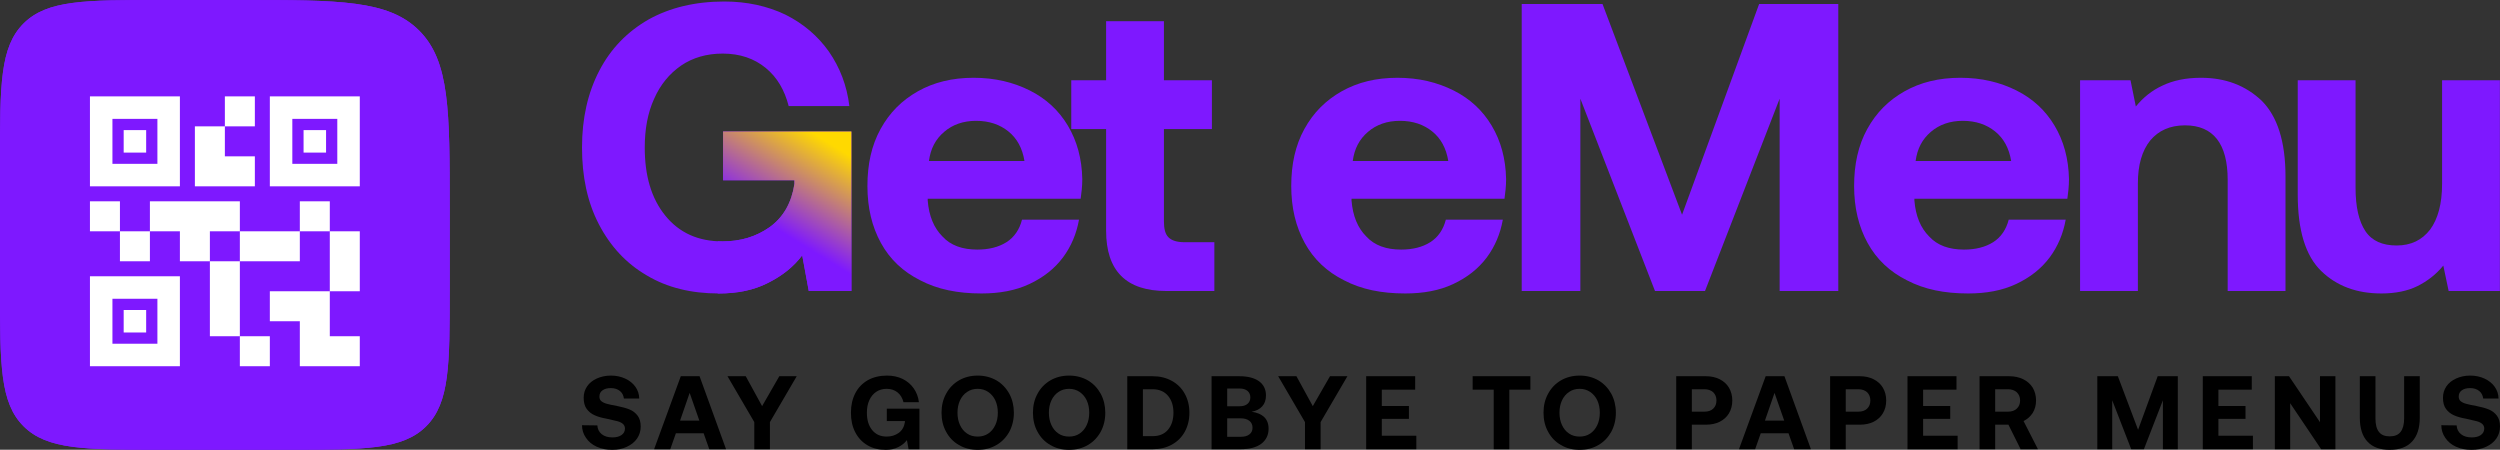<svg xmlns="http://www.w3.org/2000/svg" fill="none" viewBox="0 0 189 34" height="34" width="189">
<rect x="0" y="0" width="189" height="34" fill="#333333" stroke="none"/>
<path fill="#7E18FF" d="M188.992 6.066V22H185.117L184.714 20.078C184.156 20.76 183.505 21.256 182.761 21.628C182.017 22 181.087 22.186 180.033 22.186C178.173 22.186 176.654 21.628 175.476 20.481C174.298 19.334 173.709 17.412 173.709 14.715V6.066H178.08V14.188C178.08 15.645 178.328 16.73 178.824 17.474C179.32 18.218 180.126 18.559 181.18 18.559C182.265 18.559 183.102 18.156 183.722 17.35C184.311 16.544 184.621 15.397 184.621 13.909V6.066H188.992Z"></path>
<path fill="#7E18FF" d="M170.986 7.616C172.164 8.794 172.784 10.685 172.784 13.351V22H168.413V13.599C168.413 10.871 167.328 9.476 165.189 9.476C164.042 9.476 163.174 9.879 162.554 10.623C161.934 11.398 161.624 12.483 161.624 13.847V22H157.253V6.066H161.066L161.469 8.05C162.027 7.368 162.678 6.841 163.484 6.469C164.259 6.097 165.22 5.88 166.398 5.88C168.258 5.88 169.777 6.469 170.986 7.616Z"></path>
<path fill="#7E18FF" d="M141.163 9.755C141.845 8.515 142.775 7.585 143.984 6.903C145.193 6.221 146.588 5.88 148.2 5.88C149.812 5.88 151.207 6.221 152.447 6.841C153.687 7.461 154.648 8.36 155.33 9.507C156.012 10.654 156.384 11.987 156.415 13.537C156.415 14.095 156.353 14.591 156.291 15.025H144.728V15.149C144.821 16.327 145.193 17.226 145.844 17.877C146.464 18.559 147.363 18.869 148.479 18.869C149.347 18.869 150.091 18.683 150.68 18.311C151.269 17.939 151.672 17.35 151.858 16.606H156.167C155.981 17.66 155.578 18.621 154.958 19.458C154.307 20.326 153.47 20.977 152.416 21.473C151.362 21.969 150.153 22.186 148.789 22.186C146.991 22.186 145.472 21.876 144.17 21.194C142.868 20.543 141.876 19.613 141.194 18.373C140.512 17.133 140.171 15.707 140.171 14.064C140.171 12.421 140.481 10.995 141.163 9.755ZM152.044 12.173C151.889 11.212 151.486 10.468 150.835 9.941C150.184 9.414 149.378 9.135 148.386 9.135C147.425 9.135 146.619 9.414 145.968 9.972C145.317 10.53 144.945 11.243 144.821 12.173H152.044Z"></path>
<path fill="#7E18FF" d="M115.042 0.3H121.149L127.163 16.234L132.991 0.3H138.974V22H134.541V7.461L128.899 22H125.117L119.475 7.461V22H115.042V0.3Z"></path>
<path fill="#7E18FF" d="M98.61 9.755C99.292 8.515 100.222 7.585 101.431 6.903C102.64 6.221 104.035 5.88 105.647 5.88C107.259 5.88 108.654 6.221 109.894 6.841C111.134 7.461 112.095 8.36 112.777 9.507C113.459 10.654 113.831 11.987 113.862 13.537C113.862 14.095 113.8 14.591 113.738 15.025H102.175V15.149C102.268 16.327 102.64 17.226 103.291 17.877C103.911 18.559 104.81 18.869 105.926 18.869C106.794 18.869 107.538 18.683 108.127 18.311C108.716 17.939 109.119 17.35 109.305 16.606H113.614C113.428 17.66 113.025 18.621 112.405 19.458C111.754 20.326 110.917 20.977 109.863 21.473C108.809 21.969 107.6 22.186 106.236 22.186C104.438 22.186 102.919 21.876 101.617 21.194C100.315 20.543 99.323 19.613 98.641 18.373C97.959 17.133 97.618 15.707 97.618 14.064C97.618 12.421 97.928 10.995 98.61 9.755ZM109.491 12.173C109.336 11.212 108.933 10.468 108.282 9.941C107.631 9.414 106.825 9.135 105.833 9.135C104.872 9.135 104.066 9.414 103.415 9.972C102.764 10.53 102.392 11.243 102.268 12.173H109.491Z"></path>
<path fill="#7E18FF" d="M83.622 9.755H80.987V6.066H83.622V1.602H87.993V6.066H91.62V9.755H87.993V16.73C87.993 17.288 88.086 17.691 88.334 17.939C88.582 18.187 88.985 18.311 89.543 18.311H91.806V22H88.179C85.141 22 83.622 20.481 83.622 17.443V9.755Z"></path>
<path fill="#7E18FF" d="M66.569 9.755C67.251 8.515 68.181 7.585 69.39 6.903C70.599 6.221 71.994 5.88 73.606 5.88C75.218 5.88 76.613 6.221 77.853 6.841C79.093 7.461 80.054 8.36 80.736 9.507C81.418 10.654 81.79 11.987 81.821 13.537C81.821 14.095 81.759 14.591 81.697 15.025H70.134V15.149C70.227 16.327 70.599 17.226 71.25 17.877C71.87 18.559 72.769 18.869 73.885 18.869C74.753 18.869 75.497 18.683 76.086 18.311C76.675 17.939 77.078 17.35 77.264 16.606H81.573C81.387 17.66 80.984 18.621 80.364 19.458C79.713 20.326 78.876 20.977 77.822 21.473C76.768 21.969 75.559 22.186 74.195 22.186C72.397 22.186 70.878 21.876 69.576 21.194C68.274 20.543 67.282 19.613 66.6 18.373C65.918 17.133 65.577 15.707 65.577 14.064C65.577 12.421 65.887 10.995 66.569 9.755ZM77.45 12.173C77.295 11.212 76.892 10.468 76.241 9.941C75.59 9.414 74.784 9.135 73.792 9.135C72.831 9.135 72.025 9.414 71.374 9.972C70.723 10.53 70.351 11.243 70.227 12.173H77.45Z"></path>
<path fill="#7E18FF" d="M45.302 5.353C46.17 3.679 47.41 2.408 49.022 1.478C50.634 0.579 52.556 0.114 54.757 0.114C56.462 0.114 58.012 0.455 59.376 1.106C60.74 1.788 61.825 2.718 62.662 3.896C63.499 5.105 64.026 6.469 64.212 8.019H59.624C59.314 6.81 58.756 5.849 57.888 5.136C57.02 4.423 55.935 4.051 54.633 4.051C53.424 4.051 52.37 4.361 51.502 4.95C50.603 5.57 49.921 6.407 49.456 7.461C48.96 8.546 48.743 9.786 48.743 11.15C48.743 13.289 49.239 14.994 50.293 16.296C51.347 17.598 52.773 18.249 54.633 18.249C55.966 18.249 57.144 17.908 58.198 17.164C59.221 16.42 59.841 15.335 60.058 13.909V13.63H54.664V9.941H64.367V22H61.143L60.647 19.303C59.996 20.171 59.128 20.853 58.074 21.38C56.989 21.938 55.749 22.186 54.323 22.186C52.277 22.186 50.448 21.752 48.898 20.822C47.348 19.923 46.139 18.621 45.271 16.947C44.403 15.273 44 13.351 44 11.15C44 8.949 44.434 7.027 45.302 5.353Z"></path>
<path fill="url(#paint0_linear_757_1132)" d="M54.26 22.186V18.24C54.383 18.246 54.507 18.249 54.633 18.249C55.966 18.249 57.144 17.908 58.198 17.164C59.221 16.42 59.841 15.335 60.058 13.909V13.63H54.664V9.941H64.367V22H61.143L60.647 19.303C59.996 20.171 59.128 20.853 58.074 21.38C56.989 21.938 55.749 22.186 54.323 22.186C54.302 22.186 54.281 22.186 54.26 22.186Z" clip-rule="evenodd" fill-rule="evenodd"></path>
<path fill="#7E18FF" d="M0 12.143C0 6.419 0 3.557 1.778 1.778C3.557 0 6.419 0 12.143 0H18.214C25.656 0 29.377 0 31.688 2.312C34 4.624 34 8.344 34 15.786V21.857C34 27.581 34 30.443 32.222 32.222C30.443 34 27.581 34 21.857 34H12.143C6.419 34 3.557 34 1.778 32.222C0 30.443 0 27.581 0 21.857V12.143Z"></path>
<path fill="#7E18FF" d="M0 12.143C0 6.419 0 3.557 1.778 1.778C3.557 0 6.419 0 12.143 0H18.214C25.656 0 29.377 0 31.688 2.312C34 4.624 34 8.344 34 15.786V21.857C34 27.581 34 30.443 32.222 32.222C30.443 34 27.581 34 21.857 34H12.143C6.419 34 3.557 34 1.778 32.222C0 30.443 0 27.581 0 21.857V12.143Z"></path>
<path fill="white" d="M18.133 27.686V25.419H20.4V27.686H18.133ZM15.867 25.419V19.752H18.133V25.419H15.867ZM24.933 22.019V17.486H27.2V22.019H24.933ZM22.667 17.486V15.219H24.933V17.486H22.667ZM9.067 19.752V17.486H11.333V19.752H9.067ZM6.8 17.486V15.219H9.067V17.486H6.8ZM17 9.552V7.286H19.267V9.552H17ZM8.5 12.386H11.9V8.986H8.5V12.386ZM6.8 14.086V7.286H13.6V14.086H6.8ZM8.5 25.986H11.9V22.586H8.5V25.986ZM6.8 27.686V20.886H13.6V27.686H6.8ZM22.1 12.386H25.5V8.986H22.1V12.386ZM20.4 14.086V7.286H27.2V14.086H20.4ZM22.667 27.686V24.286H20.4V22.019H24.933V25.419H27.2V27.686H22.667ZM18.133 19.752V17.486H22.667V19.752H18.133ZM13.6 19.752V17.486H11.333V15.219H18.133V17.486H15.867V19.752H13.6ZM14.733 14.086V9.552H17V11.819H19.267V14.086H14.733ZM9.35 11.536V9.836H11.05V11.536H9.35ZM9.35 25.136V23.436H11.05V25.136H9.35ZM22.95 11.536V9.836H24.65V11.536H22.95Z"></path>
<path fill="black" d="M185.721 32.161C185.737 32.437 185.848 32.658 186.052 32.824C186.257 32.989 186.525 33.068 186.864 33.068C187.14 33.068 187.369 33.013 187.542 32.895C187.715 32.776 187.81 32.611 187.81 32.398C187.81 32.256 187.755 32.138 187.66 32.051C187.566 31.965 187.424 31.894 187.25 31.846C187.077 31.799 186.801 31.736 186.439 31.657C186.076 31.594 185.769 31.507 185.524 31.397C185.272 31.287 185.075 31.129 184.918 30.916C184.76 30.703 184.689 30.42 184.689 30.065C184.689 29.75 184.776 29.458 184.949 29.206C185.122 28.954 185.367 28.757 185.682 28.615C185.997 28.473 186.352 28.394 186.746 28.394C187.148 28.394 187.51 28.473 187.834 28.623C188.157 28.773 188.409 28.977 188.598 29.238C188.787 29.506 188.882 29.797 188.89 30.128H187.731C187.7 29.892 187.605 29.703 187.432 29.561C187.258 29.419 187.03 29.34 186.746 29.34C186.478 29.34 186.273 29.395 186.115 29.506C185.958 29.616 185.879 29.773 185.879 29.978C185.879 30.128 185.926 30.246 186.021 30.325C186.115 30.404 186.249 30.475 186.423 30.522C186.596 30.57 186.864 30.633 187.227 30.696C187.589 30.767 187.905 30.853 188.157 30.956C188.409 31.058 188.606 31.216 188.764 31.421C188.921 31.626 189 31.901 189 32.248C189 32.587 188.905 32.887 188.724 33.155C188.535 33.423 188.283 33.627 187.952 33.777C187.621 33.935 187.258 34.006 186.848 34.006C186.407 34.006 186.013 33.927 185.666 33.769C185.319 33.612 185.052 33.383 184.862 33.099C184.665 32.816 184.563 32.5 184.563 32.146L185.721 32.161Z"></path>
<path fill="black" d="M179.585 28.442V31.642C179.585 32.091 179.672 32.43 179.845 32.65C180.019 32.879 180.287 32.989 180.665 32.989C181.035 32.989 181.311 32.879 181.485 32.65C181.658 32.43 181.753 32.091 181.753 31.642V28.442H182.935V31.578C182.935 32.367 182.738 32.973 182.351 33.383C181.965 33.801 181.406 34.006 180.665 34.006C179.924 34.006 179.357 33.801 178.978 33.383C178.592 32.973 178.403 32.367 178.403 31.578V28.442H179.585Z"></path>
<path fill="black" d="M171.978 33.959V28.442H173.05L175.391 31.917V28.442H176.557V33.959H175.477L173.137 30.483V33.959H171.978Z"></path>
<path fill="black" d="M166.53 28.442H170.234V29.458H167.712V30.696H169.761V31.665H167.712V32.942H170.321V33.959H166.53V28.442Z"></path>
<path fill="black" d="M158.557 28.442H160.11L161.639 32.493L163.121 28.442H164.642V33.959H163.515V30.262L162.08 33.959H161.119L159.684 30.262V33.959H158.557V28.442Z"></path>
<path fill="black" d="M151.9 28.442C152.294 28.442 152.649 28.52 152.956 28.67C153.264 28.82 153.5 29.033 153.674 29.309C153.839 29.592 153.926 29.916 153.926 30.278C153.926 30.633 153.839 30.948 153.674 31.216C153.5 31.484 153.272 31.689 152.98 31.831L154.068 33.959H152.759L151.837 32.106H150.836V33.959H149.654V28.442H151.9ZM150.836 31.121H151.806C152.081 31.121 152.302 31.05 152.468 30.893C152.633 30.743 152.72 30.538 152.72 30.278C152.72 30.018 152.633 29.813 152.468 29.655C152.302 29.506 152.081 29.427 151.806 29.427H150.836V31.121Z"></path>
<path fill="black" d="M144.206 28.442H147.91V29.458H145.388V30.696H147.437V31.665H145.388V32.942H147.997V33.959H144.206V28.442Z"></path>
<path fill="black" d="M140.603 28.442C140.997 28.442 141.344 28.52 141.644 28.67C141.943 28.82 142.18 29.033 142.345 29.309C142.511 29.592 142.597 29.916 142.597 30.278C142.597 30.648 142.511 30.971 142.345 31.247C142.18 31.523 141.943 31.736 141.644 31.886C141.344 32.035 140.997 32.106 140.603 32.106H139.539V33.959H138.357V28.442H140.603ZM139.539 31.121H140.493C140.769 31.121 140.99 31.05 141.155 30.893C141.313 30.743 141.399 30.538 141.399 30.278C141.399 30.018 141.313 29.813 141.155 29.655C140.99 29.506 140.769 29.427 140.493 29.427H139.539V31.121Z"></path>
<path fill="black" d="M131.467 33.959L133.485 28.442H134.903L136.905 33.959H135.636L135.211 32.753H133.114L132.689 33.959H131.467ZM133.429 31.799H134.887L134.154 29.703L133.429 31.799Z"></path>
<path fill="black" d="M128.968 28.442C129.362 28.442 129.709 28.52 130.009 28.67C130.308 28.82 130.544 29.033 130.71 29.309C130.875 29.592 130.962 29.916 130.962 30.278C130.962 30.648 130.875 30.971 130.71 31.247C130.544 31.523 130.308 31.736 130.009 31.886C129.709 32.035 129.362 32.106 128.968 32.106H127.904V33.959H126.722V28.442H128.968ZM127.904 31.121H128.858C129.134 31.121 129.354 31.05 129.52 30.893C129.678 30.743 129.764 30.538 129.764 30.278C129.764 30.018 129.678 29.813 129.52 29.655C129.354 29.506 129.134 29.427 128.858 29.427H127.904V31.121Z"></path>
<path fill="black" d="M121.813 32.642C121.576 33.068 121.253 33.407 120.843 33.643C120.426 33.888 119.953 34.006 119.425 34.006C118.889 34.006 118.416 33.888 118.006 33.643C117.588 33.407 117.265 33.068 117.037 32.642C116.8 32.217 116.69 31.736 116.69 31.2C116.69 30.672 116.8 30.191 117.037 29.766C117.265 29.34 117.588 29.001 118.006 28.757C118.416 28.52 118.889 28.394 119.425 28.394C119.953 28.394 120.426 28.52 120.843 28.757C121.253 29.001 121.576 29.34 121.813 29.766C122.041 30.191 122.16 30.672 122.16 31.2C122.16 31.736 122.041 32.217 121.813 32.642ZM118.085 32.13C118.211 32.406 118.384 32.619 118.621 32.776C118.849 32.934 119.117 33.005 119.425 33.005C119.724 33.005 119.984 32.934 120.221 32.776C120.449 32.619 120.631 32.406 120.757 32.13C120.883 31.862 120.946 31.547 120.946 31.2C120.946 30.853 120.883 30.546 120.757 30.27C120.631 30.002 120.449 29.789 120.221 29.632C119.984 29.474 119.724 29.395 119.425 29.395C119.117 29.395 118.849 29.474 118.621 29.632C118.384 29.789 118.211 30.002 118.085 30.27C117.959 30.546 117.896 30.853 117.896 31.2C117.896 31.547 117.959 31.862 118.085 32.13Z"></path>
<path fill="black" d="M111.332 28.442H115.698V29.458H114.106V33.959H112.924V29.458H111.332V28.442Z"></path>
<path fill="black" d="M103.283 28.442H106.987V29.458H104.465V30.696H106.514V31.665H104.465V32.942H107.074V33.959H103.283V28.442Z"></path>
<path fill="black" d="M96.63 28.442H98.01L99.247 30.704L100.547 28.442H101.864L99.838 31.909V33.959H98.656V31.909L96.63 28.442Z"></path>
<path fill="black" d="M93.69 28.442C94.328 28.442 94.825 28.568 95.18 28.82C95.526 29.072 95.707 29.435 95.707 29.892C95.707 30.239 95.613 30.514 95.424 30.719C95.235 30.932 94.967 31.066 94.62 31.129C95.03 31.184 95.345 31.318 95.566 31.523C95.786 31.736 95.905 32.028 95.905 32.406C95.905 32.895 95.715 33.273 95.353 33.549C94.983 33.825 94.462 33.959 93.792 33.959H91.594V28.442H93.69ZM92.776 30.712H93.722C93.974 30.712 94.171 30.656 94.313 30.53C94.454 30.412 94.525 30.247 94.525 30.042C94.525 29.837 94.454 29.679 94.313 29.553C94.171 29.435 93.974 29.372 93.722 29.372H92.776V30.712ZM92.776 33.021H93.8C94.084 33.021 94.297 32.965 94.454 32.839C94.612 32.721 94.691 32.556 94.691 32.335C94.691 32.114 94.612 31.941 94.454 31.815C94.297 31.689 94.076 31.626 93.8 31.626H92.776V33.021Z"></path>
<path fill="black" d="M85.222 28.442H87.137C87.689 28.442 88.169 28.56 88.595 28.796C89.021 29.033 89.344 29.356 89.572 29.774C89.801 30.191 89.919 30.664 89.919 31.2C89.919 31.736 89.801 32.217 89.572 32.635C89.344 33.052 89.021 33.375 88.595 33.612C88.169 33.848 87.689 33.959 87.137 33.959H85.222V28.442ZM87.137 32.973C87.633 32.973 88.02 32.816 88.296 32.493C88.571 32.169 88.713 31.736 88.713 31.2C88.713 30.664 88.571 30.239 88.296 29.916C88.02 29.592 87.633 29.427 87.137 29.427H86.404V32.973H87.137Z"></path>
<path fill="black" d="M83.213 32.642C82.977 33.068 82.654 33.407 82.244 33.643C81.826 33.888 81.353 34.006 80.825 34.006C80.289 34.006 79.817 33.888 79.407 33.643C78.989 33.407 78.666 33.068 78.437 32.642C78.201 32.217 78.091 31.736 78.091 31.2C78.091 30.672 78.201 30.191 78.437 29.766C78.666 29.34 78.989 29.001 79.407 28.757C79.817 28.52 80.289 28.394 80.825 28.394C81.353 28.394 81.826 28.52 82.244 28.757C82.654 29.001 82.977 29.34 83.213 29.766C83.442 30.191 83.56 30.672 83.56 31.2C83.56 31.736 83.442 32.217 83.213 32.642ZM79.485 32.13C79.612 32.406 79.785 32.619 80.021 32.776C80.25 32.934 80.518 33.005 80.825 33.005C81.125 33.005 81.385 32.934 81.621 32.776C81.85 32.619 82.031 32.406 82.157 32.13C82.283 31.862 82.346 31.547 82.346 31.2C82.346 30.853 82.283 30.546 82.157 30.27C82.031 30.002 81.85 29.789 81.621 29.632C81.385 29.474 81.125 29.395 80.825 29.395C80.518 29.395 80.25 29.474 80.021 29.632C79.785 29.789 79.612 30.002 79.485 30.27C79.359 30.546 79.296 30.853 79.296 31.2C79.296 31.547 79.359 31.862 79.485 32.13Z"></path>
<path fill="black" d="M76.303 32.642C76.066 33.068 75.743 33.407 75.333 33.643C74.915 33.888 74.443 34.006 73.915 34.006C73.379 34.006 72.906 33.888 72.496 33.643C72.078 33.407 71.755 33.068 71.527 32.642C71.29 32.217 71.18 31.736 71.18 31.2C71.18 30.672 71.29 30.191 71.527 29.766C71.755 29.34 72.078 29.001 72.496 28.757C72.906 28.52 73.379 28.394 73.915 28.394C74.443 28.394 74.915 28.52 75.333 28.757C75.743 29.001 76.066 29.34 76.303 29.766C76.531 30.191 76.649 30.672 76.649 31.2C76.649 31.736 76.531 32.217 76.303 32.642ZM72.575 32.13C72.701 32.406 72.874 32.619 73.111 32.776C73.339 32.934 73.607 33.005 73.915 33.005C74.214 33.005 74.474 32.934 74.711 32.776C74.939 32.619 75.121 32.406 75.247 32.13C75.373 31.862 75.436 31.547 75.436 31.2C75.436 30.853 75.373 30.546 75.247 30.27C75.121 30.002 74.939 29.789 74.711 29.632C74.474 29.474 74.214 29.395 73.915 29.395C73.607 29.395 73.339 29.474 73.111 29.632C72.874 29.789 72.701 30.002 72.575 30.27C72.449 30.546 72.386 30.853 72.386 31.2C72.386 31.547 72.449 31.862 72.575 32.13Z"></path>
<path fill="black" d="M64.662 29.726C64.882 29.301 65.198 28.977 65.608 28.741C66.017 28.512 66.506 28.394 67.066 28.394C67.499 28.394 67.893 28.481 68.24 28.646C68.587 28.82 68.863 29.056 69.075 29.356C69.288 29.663 69.422 30.01 69.469 30.404H68.303C68.224 30.097 68.082 29.852 67.862 29.671C67.641 29.49 67.365 29.395 67.034 29.395C66.727 29.395 66.459 29.474 66.238 29.624C66.01 29.781 65.836 29.994 65.718 30.262C65.592 30.538 65.537 30.853 65.537 31.2C65.537 31.744 65.663 32.177 65.931 32.508C66.199 32.839 66.561 33.005 67.034 33.005C67.373 33.005 67.672 32.918 67.94 32.729C68.201 32.54 68.358 32.264 68.413 31.901V31.831H67.042V30.893H69.509V33.959H68.689L68.563 33.273C68.398 33.493 68.177 33.667 67.909 33.801C67.633 33.943 67.318 34.006 66.955 34.006C66.435 34.006 65.97 33.895 65.576 33.659C65.182 33.43 64.875 33.099 64.654 32.674C64.433 32.248 64.331 31.76 64.331 31.2C64.331 30.64 64.441 30.152 64.662 29.726Z"></path>
<path fill="black" d="M54.998 28.442H56.378L57.615 30.704L58.916 28.442H60.232L58.206 31.909V33.959H57.024V31.909L54.998 28.442Z"></path>
<path fill="black" d="M49.451 33.959L51.468 28.442H52.887L54.889 33.959H53.62L53.194 32.753H51.098L50.672 33.959H49.451ZM51.413 31.799H52.871L52.138 29.703L51.413 31.799Z"></path>
<path fill="black" d="M45.159 32.161C45.174 32.437 45.285 32.658 45.49 32.824C45.694 32.989 45.962 33.068 46.301 33.068C46.577 33.068 46.806 33.013 46.979 32.895C47.153 32.776 47.247 32.611 47.247 32.398C47.247 32.256 47.192 32.138 47.097 32.051C47.003 31.965 46.861 31.894 46.688 31.846C46.514 31.799 46.238 31.736 45.876 31.657C45.513 31.594 45.206 31.507 44.962 31.397C44.709 31.287 44.512 31.129 44.355 30.916C44.197 30.703 44.126 30.42 44.126 30.065C44.126 29.75 44.213 29.458 44.386 29.206C44.56 28.954 44.804 28.757 45.119 28.615C45.434 28.473 45.789 28.394 46.183 28.394C46.585 28.394 46.948 28.473 47.271 28.623C47.594 28.773 47.846 28.977 48.035 29.238C48.224 29.506 48.319 29.797 48.327 30.128H47.168C47.137 29.892 47.042 29.703 46.869 29.561C46.695 29.419 46.467 29.34 46.183 29.34C45.915 29.34 45.71 29.395 45.553 29.506C45.395 29.616 45.316 29.773 45.316 29.978C45.316 30.128 45.364 30.246 45.458 30.325C45.553 30.404 45.687 30.475 45.86 30.522C46.033 30.57 46.301 30.633 46.664 30.696C47.026 30.767 47.342 30.853 47.594 30.956C47.846 31.058 48.043 31.216 48.201 31.421C48.358 31.626 48.437 31.901 48.437 32.248C48.437 32.587 48.343 32.887 48.161 33.155C47.972 33.423 47.72 33.627 47.389 33.777C47.058 33.935 46.695 34.006 46.286 34.006C45.844 34.006 45.45 33.927 45.103 33.769C44.757 33.612 44.489 33.383 44.3 33.099C44.102 32.816 44 32.5 44 32.146L45.159 32.161Z"></path>
<defs>
<linearGradient gradientUnits="userSpaceOnUse" y2="17.5" x2="59" y1="11" x1="63" id="paint0_linear_757_1132">
<stop stop-color="#FFD900"></stop>
<stop stop-color="#7E18FF" offset="1"></stop>
</linearGradient>
</defs>
</svg>
